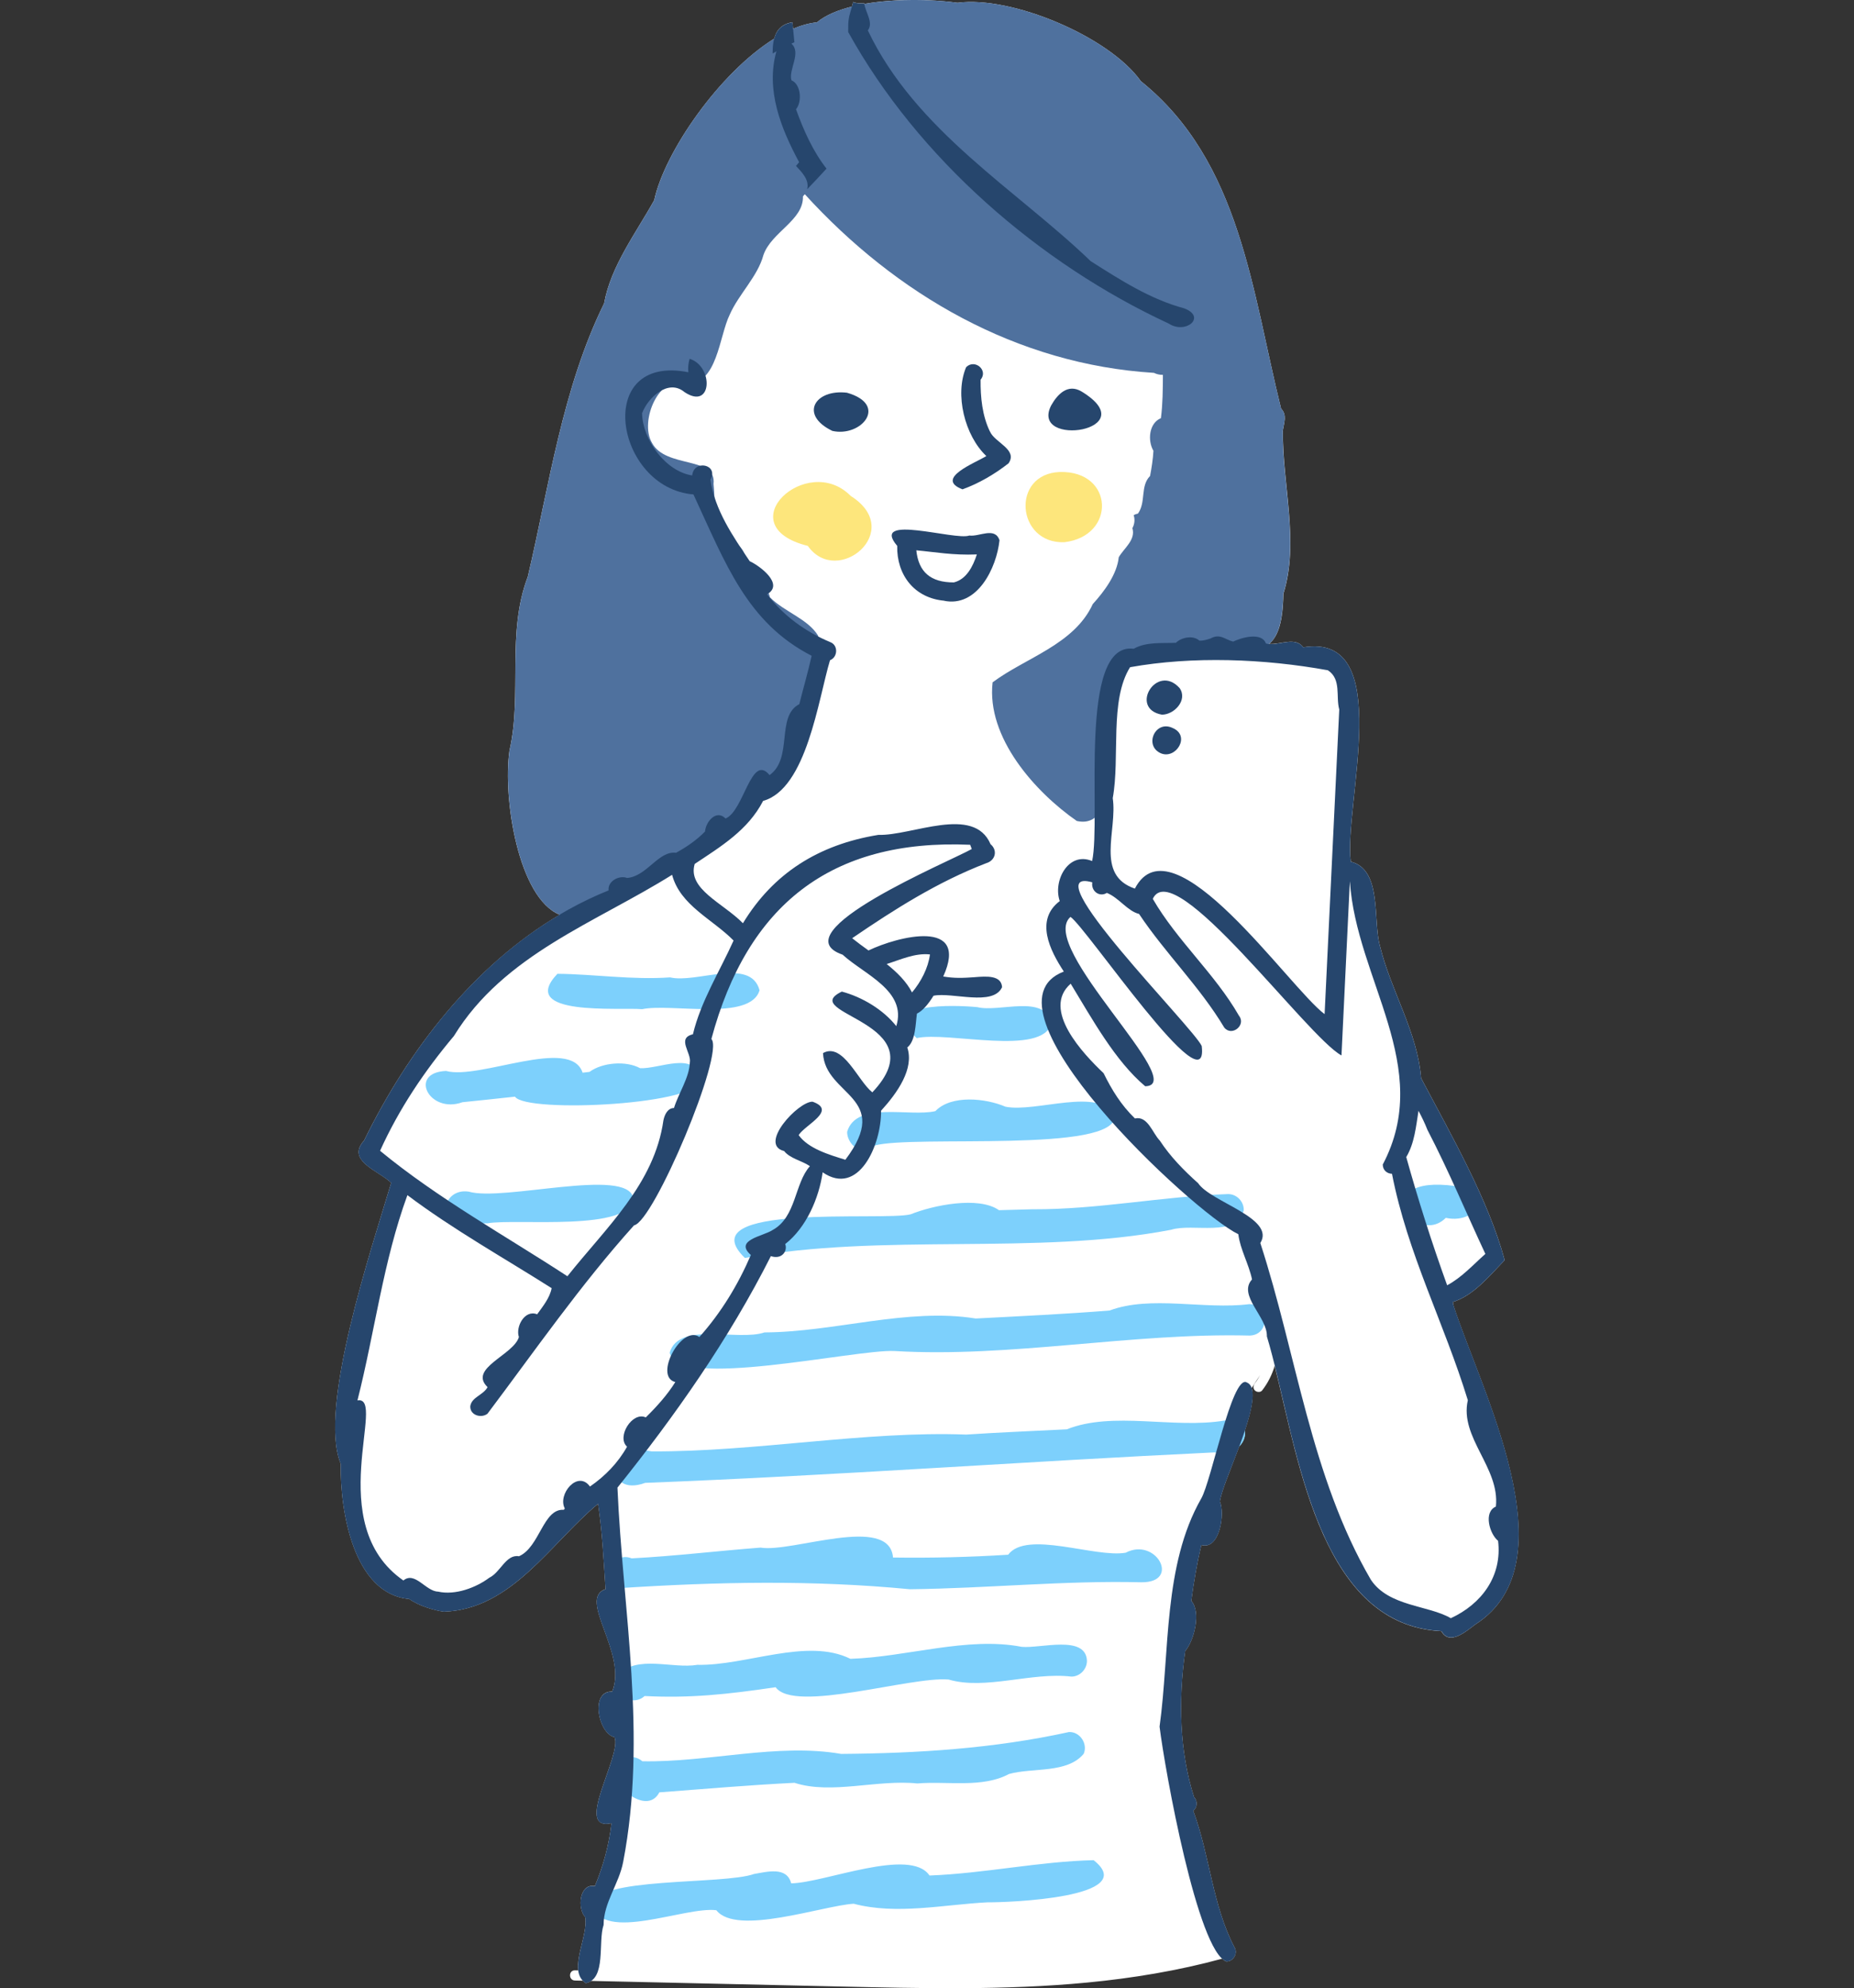 <?xml version="1.0" encoding="UTF-8"?><svg id="_レイヤー_2" xmlns="http://www.w3.org/2000/svg" viewBox="0 0 540.45 579.21"><rect x="0" y="0" width="540.45" height="579.21" fill="#333333" stroke="none"/><defs><style>.cls-1{fill:#4f719e;}.cls-1,.cls-2,.cls-3,.cls-4,.cls-5,.cls-6{stroke-width:0px;}.cls-2{fill:none;}.cls-3{fill:#26466d;}.cls-4{fill:#fde67c;}.cls-5{fill:#fff;}.cls-6{fill:#7dd0fc;}</style></defs><g id="_レイヤー_1-2"><rect class="cls-2" width="540.45" height="577.73"/><path class="cls-5" d="M423.68,380.15c-.05-.29-.11-.57-.19-.85,6.04-1.83,10.85-7.75,15.12-12.2-4.7-17.49-15.43-36.17-24.35-53.01-1.04-13.34-8.76-25.38-11.99-38.47-2.13-7.39.75-22.28-8.51-24.6-2.11-16.48,13.32-66.88-13.85-62.44-2.26-3.14-6.66-.73-9.96-.99,2.66-2.25,4.03-6.54,4.16-14.6,4.72-14.96-.33-32.05-.14-47.64-.01-.02-.01-.03,0-.05.32-2.11,1.29-4.43-.53-6.26-8.45-33.95-11.77-72.02-40.89-95.4-9.15-12.93-37.6-24.93-53.41-22.83-6.92-.98-17.85-1.31-27.16.33,0-.05-.03-.11-.03-.17-1.09-.04-2.26.07-3.25-.4-.1.45-.22.9-.36,1.35-4.1,1.02-7.7,2.5-10.19,4.59-2.26.22-4.59.88-6.96,1.87-.06-.64-.13-1.27-.19-1.91-3.2.54-4.67,2.35-5.31,4.79-16.05,9.98-31.99,33.13-34.97,47.03h0s0,0,0,.01c-5.32,9.58-12.67,19.22-14.61,30.07,0,0,0,0,0,0,0,0,0,0,0,0-12.16,24.68-15.96,52.8-22.25,79.62-6.28,16.47-1.56,34.11-5.35,50.7-1.99,13.96,2.64,43,14.66,47.79-25.07,14.82-44.09,39.35-57.04,65.79-5.35,5.89,4.33,8.8,7.91,12.31-5.54,18.58-21.43,65.62-14.71,81.82-.22,13.8,3.72,37.98,19.98,39.42,2.89,2.09,7.68,3.4,10.1,3.69,19.8-.68,31.05-19.91,44.94-31.43,1.23,8.22,1.61,16.56,2.18,24.86-8.29,2.83,6.51,18.74,1.93,29.85-6.59-.27-4.01,12.35.7,13.27,2.21,5.36-12.13,27.57-.9,25.07-.71,6.28-2.39,12.45-4.84,18.32-4.56-.85-5.19,6.55-2.82,9.04.74,4.39-2.62,10.98-2.03,15.53-.32,0-.64-.01-.97-.02-1.91-.04-1.91,2.92,0,2.97.77.02,1.54.03,2.32.05.24.25.52.49.84.71.6-.12,1.09-.36,1.54-.65,23.99.54,47.98,1.08,71.97,1.62,24.22.54,48.51,1.17,72.66-1.14,13.27-1.27,26.46-3.45,39.33-6.95.41.37.83.67,1.24.81,1.97.04,3.39-2.32,2.4-4.02-6.49-12.36-7.18-26.66-12.07-39.91,1.23-.9,1.3-2.91.22-3.97-4.3-13.54-4.57-28.28-2.56-42.55,2.63-3.1,4.68-11.35,1.77-14.61.72-5.46,1.66-10.91,2.93-16.28,5.39,1.6,6.93-9.26,5.41-12.63.27-2.67,3.14-9.34,5.66-16.14,1.26-1.29,1.85-2.96,1.56-4.41,1.74-5.21,2.89-9.99,2.04-12.51.28-.45.56-.91.85-1.34.55-.83,1.1-1.67,1.65-2.5-.46.86-.97,1.68-1.55,2.42-.49.63-.61,1.48,0,2.1.51.51,1.6.63,2.1,0,1.7-2.17,2.9-4.6,3.67-7.19,7.28,29.45,14.19,75.67,48.59,77.31,2.38,4.4,7.36-.1,9.95-2,28.14-18.04,1.39-68.58-6.48-93.02Z"/><path class="cls-5" d="M129.44,469.53s0,0,0,0c0,0,0,0-.01,0h.02Z"/><path class="cls-1" d="M373.97,125.35s-.01-.03,0-.05c.32-2.11,1.29-4.43-.53-6.26-8.45-33.95-11.77-72.02-40.89-95.4-9.15-12.93-37.6-24.93-53.41-22.83-11.09-1.57-32.44-1.46-40.99,5.7-19.23,1.88-43.67,34.22-47.42,51.78,0,0,0,0,0,0,0,0,0,0,0,0-5.32,9.58-12.67,19.22-14.61,30.07,0,0,0,0,0,0,0,0,0,0,0,0-12.16,24.68-15.96,52.8-22.25,79.62-6.28,16.47-1.56,34.11-5.35,50.7-2.78,19.5,7.34,68.39,32.47,39.64,9.84-4.08,20.48-10.64,22.67-12.87,9.96-2.68,17.65-11.4,23.72-19.35,6.59-2.98,12.45-29.9,11.11-40.9-3.01-4.94-9.86-6.95-14.05-11.19-.83-3.99-5.13-5.19-7.14-8.78,0,0,0,0,0,0,0,0,0,0,0,0,.75-3.31-1.29-7.4-5.01-7.38-4.69-4.9-3.65-10.98-4.29-16.87,0,0,0,0,0,0,.94-8.2-13.94-4.43-17.95-11.97-3.75-6.34,2.19-20.36,10.09-17.29,8.96.49,9.49-13.85,12.58-20.06,2.59-5.93,8.15-11.12,9.81-17.33,2.3-6.74,11.75-10.13,11.53-17.12,0,0,0,0,0,0,0,0,0,0,0,0,.17-.21.36-.42.54-.63,26.67,29.26,61.79,49.57,101.78,52.04.77.38,1.65.6,2.61.58-.02,4.2-.04,8.43-.58,12.62-3.51,1.46-3.92,6.56-2.18,9.51,0,0,0,0,0,.01-.14,2.46-.53,4.92-.98,7.32-2.93,2.94-1.12,7.6-3.53,10.96-.44.07-.87.23-1.25.44.41,1.26.27,2.62-.37,3.8,1.01,3.46-2.44,5.79-3.98,8.48-.52,4.98-4.21,9.96-7.57,13.63-5.43,11.81-19.5,15.57-29.2,22.8-1.84,16.11,12.43,31.98,24.53,40.39,14.66,3.32,8.18-33.27,13.52-43,1.54-1.14,2.64-3.26,3.78-4.88,28.8-5.78,42.48,8.09,42.9-18.28,4.72-14.96-.33-32.05-.14-47.64Z"/><path class="cls-6" d="M221.41,288.49c-2.58-9.72-18.43-1.92-26.08-3.76-10.99.79-22.21-.95-32.84-1.04-11.86,12.48,18.23,9.73,24.7,10.31,8.39-1.8,31.54,3.6,34.22-5.51Z"/><path class="cls-4" d="M267.18,302.43h-.04l.49.16c-.18-.03-.31-.18-.49-.17h.04Z"/><path class="cls-6" d="M267.22,302.42c9.02-2.04,36.77,5.47,39.3-4.37-2.02-8.58-15.15-3.03-21.65-4.65-6.42-.63-29.3-1.52-17.65,9.02Z"/><path class="cls-6" d="M134.78,321.1c5.11-.52,10.23-1.05,15.34-1.62,3.2,4.95,55.93,2.35,53.81-5.23-1.07-8.25-11.96-2.74-17.34-3.07-4.1-2.22-10.99-1.69-14.74,1.08-.67.08-1.34.17-2.02.24-3.47-10.66-30.12,2.18-39.8-.51-11.07.46-4.96,12.59,4.75,9.12Z"/><path class="cls-6" d="M251.83,334.96c1.15,0,2.29-.41,3.14-1.25,11.55-3.15,70.5,2.35,70-8.65-4.39-8.59-23.09-.83-31.89-2.66-5.71-2.46-15.79-3.54-20.41,1.29-7.47,1.77-23.03-3.03-25.72,6.01-.08,2.42,2.12,5.49,4.88,5.27Z"/><path class="cls-6" d="M184.59,348.96c-1.8-8.99-37.92,1.14-47.95-1.81-3.94-.63-6.62,2.06-6.61,4.79.12,5.66,7.98,4.27,12.03,4.44,8.38-1.48,42.27,2.6,42.52-7.42Z"/><path class="cls-6" d="M301.15,352.28c-3.31.09-6.63.2-9.95.27-5.93-4.18-19.3-1.41-25.73,1.2-7.72,2.07-65.1-3.48-48.33,12.72,40.15-7.41,84.77-.63,124.24-8.21,6.37-2.03,19.13,2.41,21.18-5.7.06-2.55-2.08-4.74-4.62-4.7-19.08.66-37.76,4.5-56.78,4.43Z"/><path class="cls-6" d="M364.17,379.93c-13.16,1.66-28.69-2.65-40.71,1.85-12.95,1.04-25.93,1.64-39.03,2.33-19.91-3.21-41.17,3.97-61.58,4.05-7.72,2.64-24.96-3.27-27.61,5.86,1.8,11.06,53.99-.98,65.48-.44,33.91,2.02,69.17-5.37,103.54-4.5,5.98-.12,5.88-9.14-.09-9.15Z"/><path class="cls-6" d="M356.99,413.83c-14.86,2.49-32.51-2.82-46.01,2.56-9.78.5-19.56.88-29.34,1.53-29.5-1.1-61.32,5.05-91.69,4.9-13.21-2.74-13.79,13.55-1.88,9.17,55.43-2.14,110.54-6.24,165.96-8.88,9.27,2.18,12.96-10.07,2.95-9.28Z"/><path class="cls-6" d="M328.14,452.34c-8.92,1.55-28.84-6.65-34.26.58-11.17.71-22.37.98-33.56.82,0,0,0,0,0-.01h0c-1.05-12.7-29.53-1.32-38.6-2.88-12.54.96-25.04,2.48-37.59,3.13-5.67-2.27-9.18,6.46-3.63,8.68,28.64-1.85,56.15-2.42,84.77.32,22.6-.26,45.04-2.58,67.42-2.03,11.63.13,4.33-13.26-4.55-8.61Z"/><path class="cls-6" d="M183.59,495.19c1.5.41,3.19-.04,4.31-1.1,13.16.67,23.98-.46,38.2-2.57,5.49,7.62,39.25-3.18,50.41-2.24,10.78,3.17,24.12-2.23,35.81-.85,2.49,0,4.55-2.16,4.53-4.63-.34-7.63-13.53-3.52-19.01-4.04-15.85-3.07-33.56,2.98-49.94,3.49-12.67-6.26-30.42,2.06-44.59,1.75-7.42,1.24-17.49-3.04-23.3,2.96-1.77,2.88.3,6.62,3.58,7.24Z"/><path class="cls-6" d="M178.92,516.51c.7,4.84,9.98,12.05,13.28,5.64,13.12-1,26.24-2.12,39.39-2.78,10.73,3.49,24.16-1.03,35.81.19,8.7-.74,18.97,1.42,26.74-2.76,6.88-1.92,16.97-.08,21.76-5.88,1.26-2.86-1.06-6.48-4.29-6.34-21.88,4.81-44.09,6.2-66.42,6.37-18.59-3.22-38.88,2.53-57.95,2.14-2.98-2.66-8.41-.77-8.32,3.42Z"/><path class="cls-6" d="M318.79,541.91c-15.8.36-31.8,3.86-47.83,4.47-5.61-8.35-30.63,2.14-40.32,2.28-1.3-5.01-7.09-3.35-10.82-2.73-9.03,3.22-46.71.75-47.14,9.07,2.99,11.05,26.98.33,36.14,1.49,5.83,7.54,30.86-1.3,40.03-1.89,12.46,3.3,26.22.25,39.01-.41,5.54.06,44.91-1.29,30.93-12.28Z"/><path class="cls-6" d="M424.23,345.52c-25.86-3.55-11.75,18.13-2.77,9.27,10.36,2.22,14.67-10.19,2.77-9.27Z"/><path class="cls-4" d="M247.99,144.48c-12.73-12.94-36.07,8.69-12.51,14.55,8.6,12.19,28.59-4.4,12.51-14.55Z"/><path class="cls-4" d="M308.98,137.5c-14.38.5-12.71,20.97,1.28,20.46,15.16-1.79,14.5-20.85-1.28-20.46Z"/><path class="cls-3" d="M338.7,208.2c3.65,0,7.59-4.29,5.16-7.75-6.65-7.37-14.83,6-5.16,7.75Z"/><path class="cls-3" d="M341.85,212.09c-5.12-2.46-8.47,5.2-3.43,7.37,4.41,1.81,8.72-5.12,3.43-7.37Z"/><path class="cls-3" d="M423.68,380.15c-.05-.29-.11-.57-.19-.85,6.04-1.83,10.85-7.75,15.12-12.2-4.7-17.49-15.43-36.17-24.35-53.01-1.04-13.34-8.76-25.38-11.99-38.46-2.13-7.39.75-22.28-8.51-24.61-2.11-16.48,13.32-66.88-13.85-62.44-2.47-3.43-7.53-.19-10.88-1.11-1.23-3.42-7.14-1.74-9.55-.56-2.36-.55-3.79-2.48-6.62-.9-1.12.36-2.25.71-3.26.6-1.8-1.63-5.2-.96-6.82.65-4.14.17-8.65-.33-12.31,1.74-16.37-2.16-9.39,49.43-12.11,61.84-6.91-2.9-11.48,5.77-9.44,11.66-7.29,5.52-2.87,14.37,1.19,20.53-26.7,10.19,37.39,69.95,50.87,76.53.52,4.36,3.08,8.73,3.99,13.16-4.25,4.66,4.51,10.93,4.33,16.59,8.45,27.94,12.93,84.05,50.9,85.86,2.38,4.4,7.36-.1,9.95-2,28.14-18.04,1.39-68.58-6.48-93.02ZM416.16,329.26c6.14,11.8,11.25,24.1,16.83,36.03-3.58,3.18-6.92,6.9-11.14,9.14-4.48-12.38-8.6-25.38-11.92-37.35,2.4-4.01,2.84-8.88,3.57-13.48.95,1.78,1.85,3.62,2.65,5.66ZM324.37,232.51c2.17-11.83-1.01-28.45,5.05-38.14,18.3-3.28,39.08-2.48,57.66.89,4,2.61,2.27,7.66,3.32,11.44-1.43,29.58-2.84,59.15-4.27,88.74-10.27-7.64-44.37-57.66-55.31-36.57-11.67-3.98-5.03-16.89-6.45-26.35ZM436.7,448.88c1.23,10.27-4.77,18.37-13.78,22.54-6.52-3.82-18.09-3.36-23.31-11.21-17.58-30.17-21.59-65.46-32.22-98.09,4.53-7.25-14.43-11.91-18.12-17.42-4.18-3.73-8.12-7.75-11.18-12.42-2.13-2.17-3.51-7.29-7.25-6.45-4.04-3.9-6.75-8.34-9.14-13.19-5.92-5.61-18.21-18.52-9.59-26.07,6.26,10.26,12.92,22.47,21.72,29.88,13.25-.24-31.63-40.7-21.78-49.34,4.56,2.98,40.49,56.32,38.26,37.62-2.43-5.42-49.82-52.74-31.9-47.69-.41,2.63,2.14,4.4,4.24,3.08,3.54,1.41,6.02,5.31,9.39,6.13,7.69,11.52,17.67,21.13,24.83,33.09,2.2,2.75,6.48-.71,4.29-3.45-7.01-12.23-18.05-21.83-25.12-34.04,6.19-13.15,45.03,40.27,55.01,45.62.81-16.92,1.62-33.83,2.44-50.75,1.89,28.73,24.57,54.14,9.59,82.54.03,1.76,1.35,2.65,2.69,2.69,4.56,23.36,15.15,43.28,22.11,65.96-2.48,10.88,9.38,19.61,8.18,30.98-3.71,1.61-1.83,7.99.64,9.99Z"/><path class="cls-3" d="M363.35,402.68c-4.28-1.92-10.18,28.66-13.19,33.88-11.12,19.44-9.12,44.59-12.14,66.45,1.57,12.73,11.09,65.46,19.5,68.42,1.97.04,3.39-2.32,2.4-4.02-6.49-12.35-7.18-26.66-12.07-39.91,1.23-.9,1.3-2.91.22-3.97-4.3-13.54-4.57-28.28-2.56-42.55,2.63-3.11,4.68-11.35,1.77-14.61.72-5.46,1.66-10.91,2.93-16.28,5.39,1.6,6.93-9.26,5.41-12.63.6-6.01,14.45-32.36,7.72-34.76Z"/><path class="cls-3" d="M284.05,284.68c-3.44.24-5.85.34-9.09-.21,7.72-17.02-13.18-11.71-21.79-7.58-1.68-1.21-3.3-2.39-4.76-3.57,12.33-8.42,24.92-16.41,39.07-21.85,2.68-.78,3.43-3.72,1.27-5.54-4.9-11.49-22.9-2.41-32.71-2.71-17.53,2.85-30.68,11.27-39.47,25.74-5.76-5.88-16.27-9.96-14.06-17.28,7.58-5.05,15.52-9.81,19.94-18.36,12.71-3.54,16.1-29.71,19.5-40.98,2.32-.91,2.42-4.43.06-5.28-7.16-2.99-13.55-7.6-18.42-13.93,5.12-2.9-2.06-8.27-5.05-9.64-4.9-7.29-10.17-14.88-11.45-23.75,2.51-4.4-4.83-6.02-5.31-1.23-7.78-1.18-14.48-10.4-14.61-18.11-.02.05-.03.08-.05.13.01-.14.02-.27.07-.41-.01.09-.02.19-.02.28,1.61-4.48,7.61-10.16,12.35-6.18,8.15,5.44,8.55-7.53,1.5-9.69-.35,1.27-.53,2.57-.35,3.92-27.86-5.52-21.41,33.74,1.47,35.59,9.43,20.32,15.65,37.34,34.46,47.01-1.06,4.73-2.42,9.39-3.6,14.08-6.88,3.56-1.74,15.71-8.67,20.68-5.36-6.55-7.45,10.46-12.83,12.64-2.71-2.75-5.76.94-5.98,3.78-2.29,2.39-5.43,4.57-8.46,6.21-5.08-.69-8.49,6.87-14.25,7.33-2.33-.88-5.73.93-5.4,3.62-32.24,13.01-55.99,41.65-71.3,72.9-5.35,5.89,4.33,8.8,7.91,12.31-5.54,18.58-21.43,65.62-14.71,81.82-.22,13.8,3.72,37.98,19.98,39.42,2.9,2.09,7.69,3.41,10.11,3.69h-.02c19.81-.67,31.06-19.91,44.95-31.43,1.23,8.22,1.61,16.56,2.18,24.86-8.29,2.83,6.51,18.74,1.93,29.85-6.59-.26-4.01,12.35.7,13.27,2.21,5.36-12.13,27.57-.9,25.07-.71,6.28-2.39,12.45-4.84,18.32-4.56-.85-5.19,6.55-2.82,9.04.99,5.84-5.3,15.59.16,19.23,6.08-1.23,3.52-12.04,5.21-16.95,0-6.56,4.51-11.98,5.71-18.39,7.07-36.74-.12-73.05-1.67-109.02,16.78-20.92,32.45-43.16,44.72-67.44,3.27,1.09,4.94-1.56,4.18-3.52,6.19-4.83,9.85-13.44,10.92-20.9,10.43,7.17,17.11-7.88,17.03-17.95,4.72-5.17,9.72-12.22,7.64-18.42,2.44-1.91,2.39-6.93,2.81-9.86,1.66-.8,3.35-2.79,4.83-5.21,5.43-1.13,17.38,3.21,19.99-2.5-.23-3.5-4.48-3.2-8.1-2.9ZM271.09,278.05c-.52,3.97-2.61,7.95-5.23,11.07-1.61-3.14-4.33-5.83-7.39-8.28,4.05-1.27,8.28-3.27,12.62-2.79ZM132.34,301.77c14.6-23.74,41.26-32.96,63.58-46.92,2.35,8.92,11.84,12.95,17.92,19.15-3.98,8.86-9.58,17.75-11.85,27.31-4.84,1.13-.36,5.41-.9,8.23-.16,4.44-3.26,8.86-4.62,13.24-1.87.04-2.75,1.98-3.08,3.6-2.63,18.56-16.72,31.22-27.99,45.42-18.17-11.88-37.58-22.53-54.61-36.55,5.58-12.29,12.86-23.13,21.56-33.48ZM245.46,288.84c-13.66,6.51,28.27,8.86,8.83,29.38-4.17-3.26-8.53-14.65-14.38-11.44.6,12.51,20.43,12.68,6.52,31.08-4.67-1.44-10.8-3.23-13.62-7.18,1.9-3.04,11.29-7.16,4.07-9.73-4.12-.16-15.93,12.49-8.31,14.37,1.78,2.23,5.16,2.78,7.53,4.41-4.53,5.01-3.95,14.87-10.93,18.63-2.71,1.8-11.25,2.86-6.29,7.25-3.75,8.7-8.69,16.83-15.01,23.89-5.17-3.67-13.42,11.56-7.01,13.12-2.34,3.74-5.33,7.07-8.61,10.3-3.94-1.82-8.61,5.72-5.46,8.53-2.62,4.69-6.36,8.54-10.81,11.61-3.55-4.92-9.55,2.28-7.33,6.41-.1.13-.21.24-.3.37-6.03-.42-7,10.85-13.06,13.53-3.77-.67-5.42,4.71-8.62,6.23-3.89,2.92-9.96,5.21-14.98,4.07-3.58-.08-6.74-6.03-10.1-3.24-23.73-16.46-4.62-53.99-13.39-52.46,5.09-20.11,7.53-40.6,14.56-59.8,13.34,10.02,28.12,18.27,42.05,27.1-.55,2.85-2.55,5.28-4.23,7.61-3.63-1.45-6.34,3.63-5.32,6.64-1.57,5.26-14.85,9.09-9.13,14.58-1.26,2.35-4.64,2.87-5.04,5.56-.11,2.64,3.18,3.6,5.01,2.19,13.62-18.08,27.18-37.64,42.73-54.89,5.71-1,26.49-50.2,22.54-54.28,10.47-38.95,34.76-58.34,75.44-56.58.15.41.3.82.46,1.24-6.34,3.58-56.33,24.35-37.64,30.78,6.23,5.74,18.85,10.49,15.64,20.81-3.78-4.78-9.91-8.46-15.84-10.05Z"/><path class="cls-3" d="M242.63,125.53c8.42,1.92,16.5-7.62,4.27-11.12-9.3-1.12-14.02,6.41-4.27,11.12Z"/><path class="cls-3" d="M315.26,114.04c-4-2.35-6.99.79-8.85,4.09-6.33,12.45,27.73,7.39,8.85-4.09Z"/><path class="cls-3" d="M288.57,125.72c-2.24-4.6-2.78-10.03-2.72-15.1,2.32-2.78-1.71-6.15-4.22-3.65-3.37,7.94-.44,19.9,5.89,25.89-3.14,1.97-15.22,6.53-6.96,9.69,4.74-1.68,9.47-4.47,13.44-7.58,2.76-4.03-4.04-6.02-5.42-9.26Z"/><path class="cls-3" d="M291.36,157.38c-1.36-3.99-5.89-.96-8.79-1.37-4.08,1.55-29.11-6.53-21.03,3.02-.18,8.36,4.92,15.28,13.92,15.99,0,.01-.36-.02-.36-.02,9.75,2.09,15.41-9.5,16.26-17.62ZM278.06,169.67c-6.81.02-10.3-3.06-10.95-9.35,5.54.5,10.61,1.48,17.65,1.2-1.16,3.53-3.03,7.23-6.7,8.15Z"/><path class="cls-3" d="M247.26,9.35c20.34,36.75,55.65,67.42,93.45,84.92,4.91,3.23,11.09-1.92,4.52-4.43-9.92-2.66-18.63-8.26-27.29-13.76-21.47-20.67-51.06-37.96-64.96-67.22,1.74-2.29-.75-5.29-1.04-7.86-1.09-.04-2.26.07-3.25-.4-.4,1.79-1.17,3.66-1.34,5.44-.14,1.08-.05,2.22-.1,3.32Z"/><path class="cls-3" d="M230.72,23.41c-.95-3.11,3.01-8.05-.03-10.7.3-.13.58-.28.88-.4-.2-1.94-.39-3.88-.56-5.83-4.9.83-5.77,4.6-5.79,9.11.36-.23.74-.42,1.11-.64-3.17,11.27,1.32,22.46,6.62,32.3-.3.36-.61.72-.91,1.09,0,0,0,0,0,0,0,0,0,0,0,0,1.75,1.88,3.93,4.04,3.26,6.79.64-.68,1.29-1.36,1.93-2.03.39-.42.78-.82,1.18-1.24,0,0,0,0,0-.01.84-.91,1.69-1.81,2.53-2.72-3.98-5.07-6.73-11.26-8.9-17.31,1.81-2.1,1.48-7.24-1.31-8.42Z"/></g></svg>